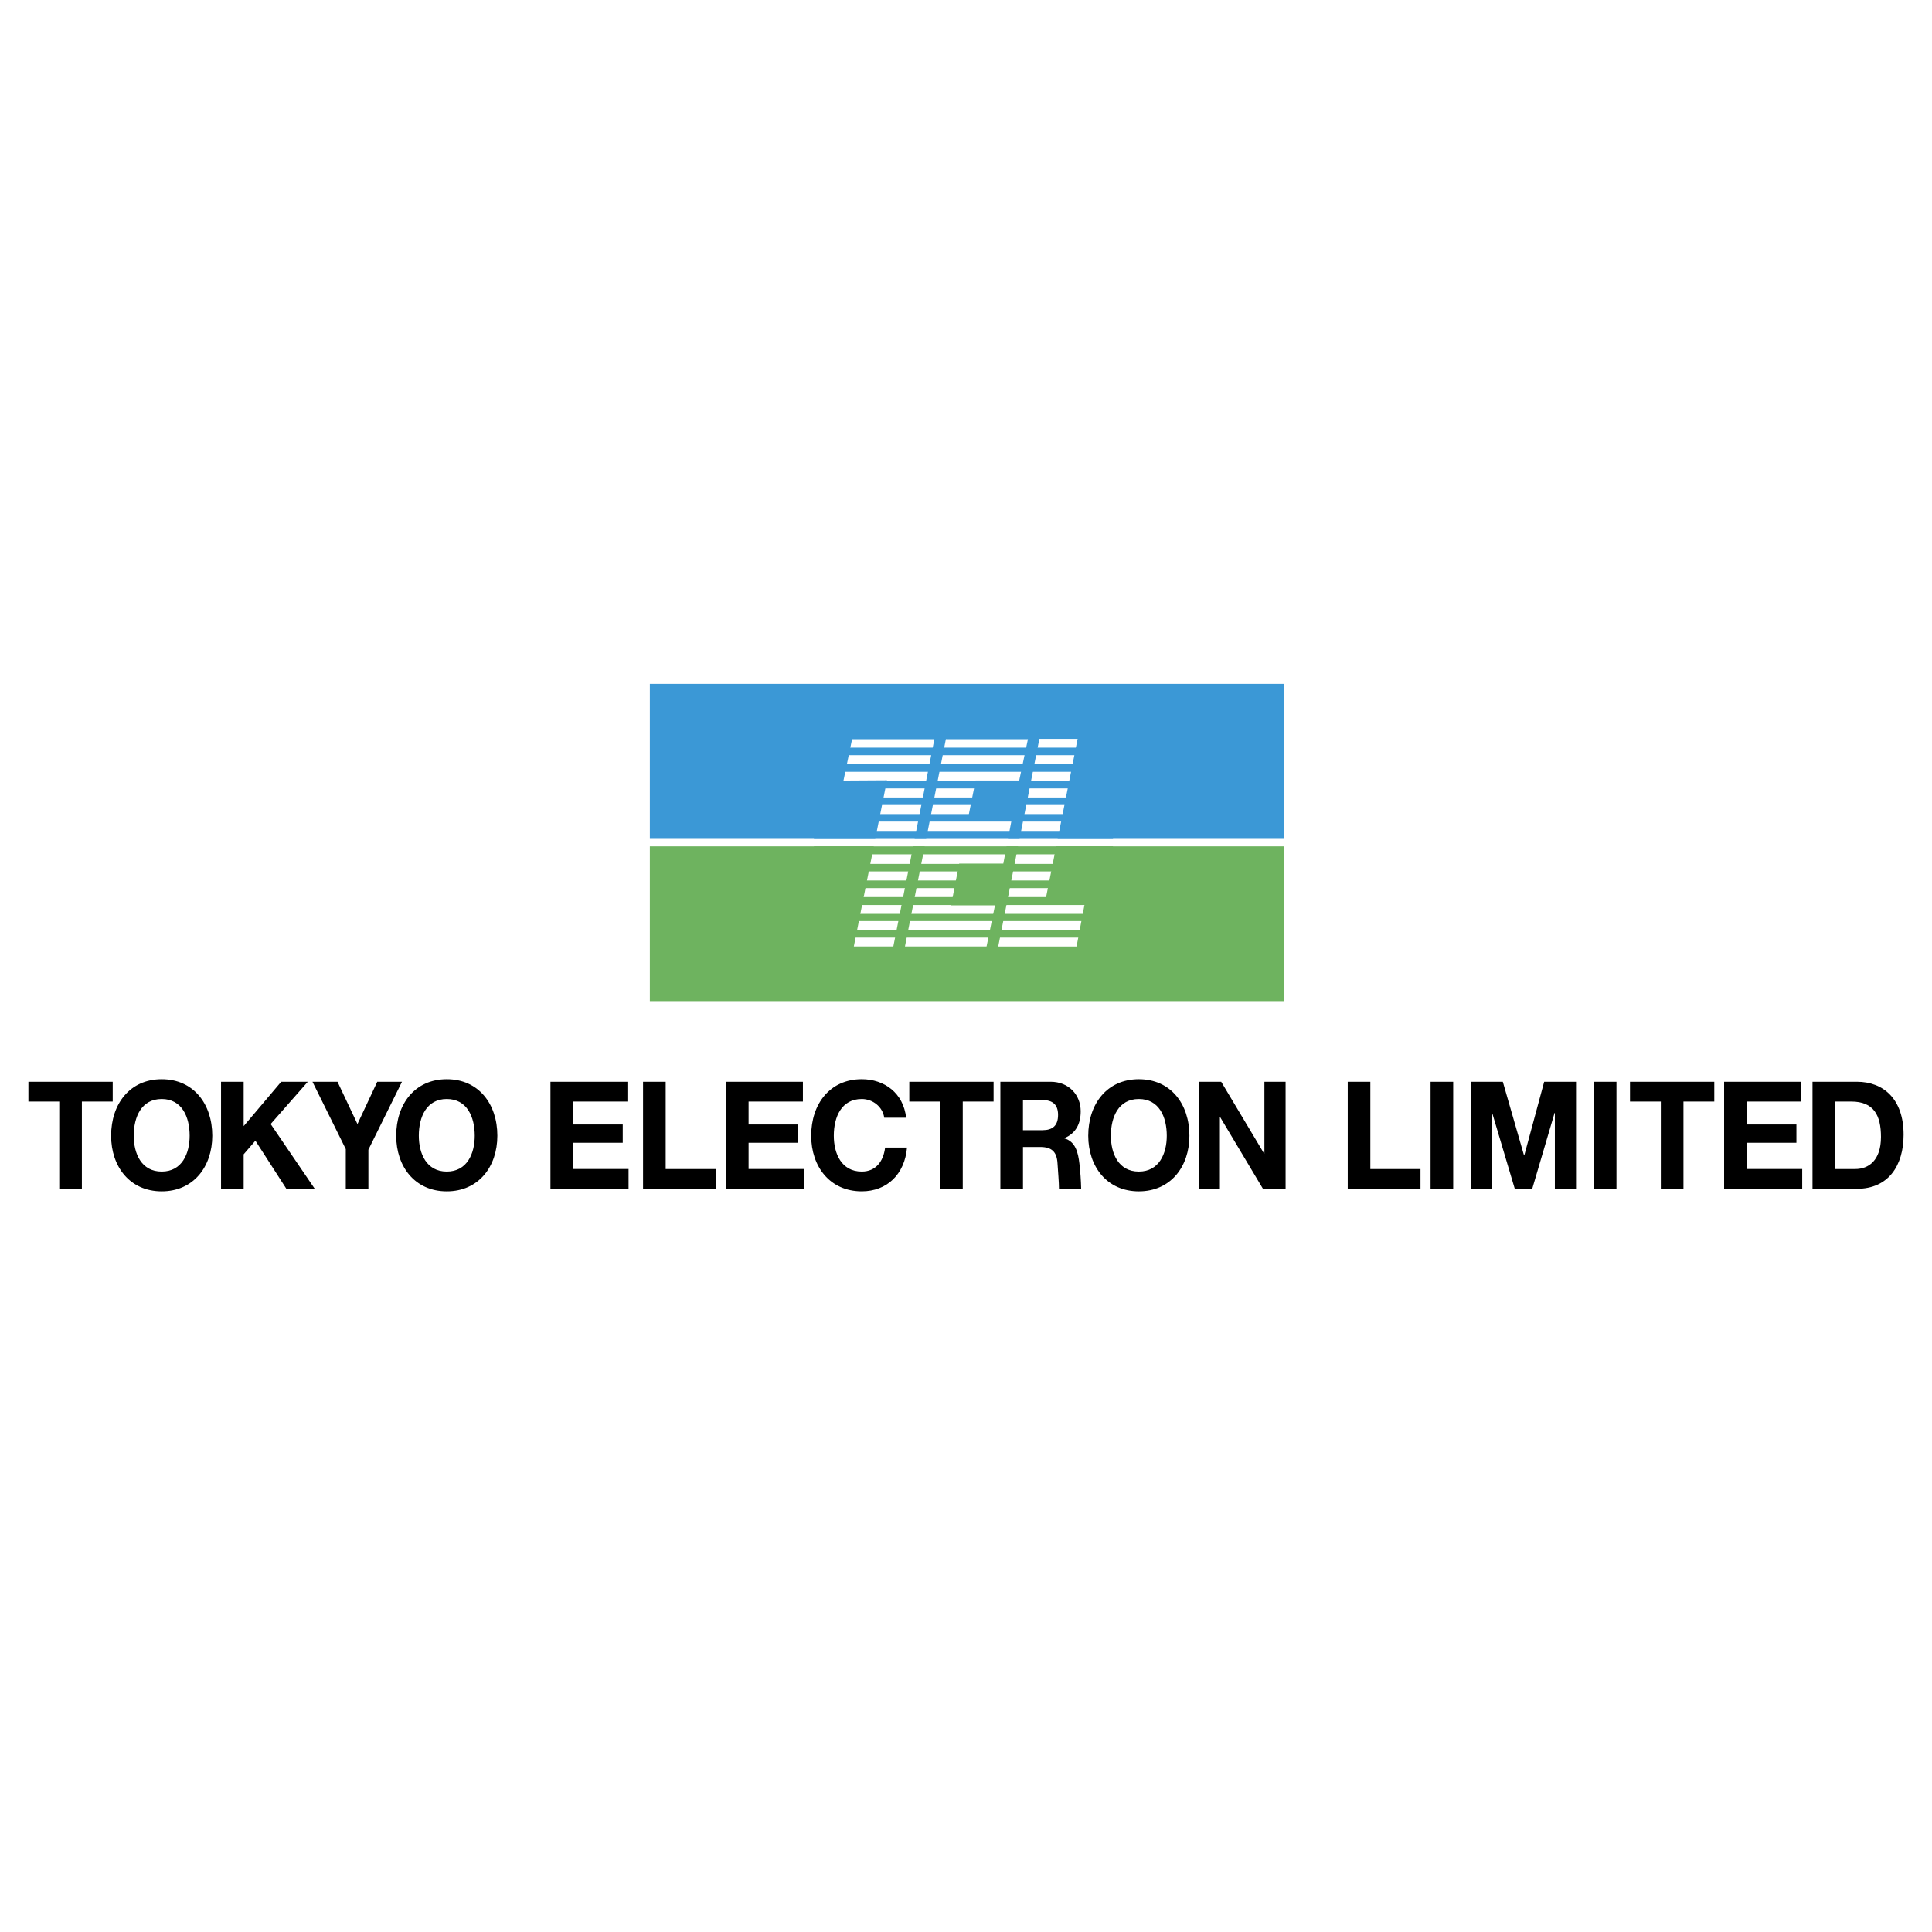 <svg xmlns="http://www.w3.org/2000/svg" width="2500" height="2500" viewBox="0 0 192.756 192.756"><g fill-rule="evenodd" clip-rule="evenodd"><path fill="#fff" d="M0 0h192.756v192.756H0V0z"/><path fill="#6eb35f" d="M64.836 99.881h63.244V84.44H64.836v15.441z"/><path fill="#3b98d6" d="M64.836 83.693h63.244V68.227H64.836v15.466z"/><path fill="#fff" d="M103.699 73.716h3.815l-3.297 16.548h3.984l-.793 4.173h-7.816l4.107-20.721zM85.012 73.751l-.858 4.124 4.339-.026-3.307 16.583h3.942l4.095-20.681h-8.211zM94.394 73.751h8.163l-.871 4.115h-4.348l-.82 4.093h4.38l-.798 4.206h-4.402l-.81 4.156h4.383l-.841 4.109h-8.142l4.087-20.708.019.029z"/><path fill="#3b98d6" d="M81.207 75.346h29.838v-.753H81.207v.753zM81.207 77.002h29.838v-.752H81.207v.752zM81.207 78.659h29.838v-.753H81.207v.753zM81.207 80.315h29.838v-.752H81.207v.752zM81.207 81.971h29.838v-.752H81.207v.752zM81.207 83.698h29.838v-.794H81.207v.794z"/><path fill="#6eb35f" d="M81.207 85.235h29.838v-.795H81.207v.795zM81.207 86.94h29.838v-.752H81.207v.752zM81.207 88.605h29.838v-.762H81.207v.762zM81.207 90.29h29.838v-.79H81.207v.79zM81.207 91.898h29.838v-.724H81.207v.724zM81.207 93.545h29.838v-.733H81.207v.733z"/><path d="M5.912 109.9H2.834v-1.974h8.412v1.974H8.169v8.707H5.912V109.9zM16.133 107.672c3.177 0 5.046 2.469 5.046 5.639 0 3.082-1.869 5.549-5.046 5.549-3.177 0-5.047-2.467-5.047-5.549 0-3.17 1.87-5.639 5.047-5.639zm0 9.215c2.026 0 2.788-1.795 2.788-3.576 0-1.869-.762-3.664-2.788-3.664-2.027 0-2.789 1.795-2.789 3.664 0 1.781.762 3.576 2.789 3.576zM22.054 107.926h2.257v4.428l3.745-4.428h2.655l-3.706 4.219 4.399 6.462h-2.831l-3.092-4.802-1.17 1.361v3.441h-2.257v-10.681zM34.499 114.646l-3.324-6.72h2.497l1.992 4.219 1.976-4.219h2.467l-3.352 6.779v3.902h-2.256v-3.961zM44.576 107.672c3.177 0 5.046 2.469 5.046 5.639 0 3.082-1.869 5.549-5.046 5.549-3.178 0-5.046-2.467-5.046-5.549 0-3.17 1.868-5.639 5.046-5.639zm0 9.215c2.027 0 2.789-1.795 2.789-3.576 0-1.869-.762-3.664-2.789-3.664s-2.79 1.795-2.79 3.664c0 1.781.762 3.576 2.79 3.576zM54.919 107.926h7.679v1.974h-5.421v2.289h4.955v1.825h-4.955v2.619h5.535v1.974h-7.793v-10.681zM64.158 107.926h2.258v8.707h5.001v1.974h-7.259v-10.681zM72.431 107.926h7.676v1.974h-5.42v2.289h4.956v1.825h-4.956v2.619h5.536v1.974h-7.792v-10.681zM88.221 111.516c-.144-1.062-1.122-1.869-2.242-1.869-2.028 0-2.79 1.795-2.79 3.664 0 1.781.762 3.576 2.79 3.576 1.38 0 2.156-.988 2.329-2.395h2.185c-.229 2.662-1.998 4.367-4.514 4.367-3.178 0-5.046-2.467-5.046-5.549 0-3.17 1.868-5.639 5.046-5.639 2.256 0 4.154 1.377 4.427 3.844h-2.185v.001zM93.797 109.9h-3.076v-1.974h8.41v1.974h-3.076v8.707h-2.258V109.9zM99.807 107.926h5.01c1.84 0 3.004 1.33 3.004 2.947 0 1.256-.488 2.199-1.623 2.678v.029c1.105.299 1.369 1.428 1.494 2.498.09.768.16 1.717.176 2.551h-2.213c0-.676-.092-1.697-.148-2.58-.07-1.133-.576-1.615-1.711-1.615h-1.732v4.174h-2.256v-10.682h-.001zm2.255 4.832h1.949c1.006 0 1.553-.449 1.553-1.525 0-1.033-.547-1.48-1.553-1.48h-1.949v3.005zM113.621 107.672c3.178 0 5.047 2.469 5.047 5.639 0 3.082-1.869 5.549-5.047 5.549s-5.047-2.467-5.047-5.549c0-3.17 1.869-5.639 5.047-5.639zm0 9.215c2.027 0 2.789-1.795 2.789-3.576 0-1.869-.762-3.664-2.789-3.664s-2.789 1.795-2.789 3.664c0 1.781.762 3.576 2.789 3.576zM119.594 107.926h2.244l4.283 7.166h.029v-7.166h2.114v10.681h-2.258l-4.27-7.15h-.027v7.15h-2.115v-10.681zM134.463 107.926h2.256v8.707h5.004v1.974h-7.26v-10.681zM142.729 107.926h2.257v10.679h-2.257v-10.679zM146.76 107.926h3.176l2.115 7.344h.029l1.984-7.344h3.178v10.681h-2.113v-7.57h-.029l-2.229 7.57h-1.74l-2.231-7.494h-.027v7.494h-2.113v-10.681zM159.018 107.926h2.257v10.679h-2.257v-10.679zM165.701 109.9h-3.076v-1.974h8.41v1.974h-3.076v8.707h-2.258V109.9zM172.016 107.926h7.677v1.974h-5.42v2.289h4.956v1.825h-4.956v2.619h5.534v1.974h-7.791v-10.681zM180.834 107.926h4.43c2.66 0 4.658 1.736 4.658 5.281 0 3.096-1.523 5.4-4.658 5.4h-4.43v-10.681zm2.258 8.707h2.014c1.309 0 2.559-.838 2.559-3.203 0-2.154-.719-3.529-2.961-3.529h-1.611v6.732h-.001z"/></g></svg>